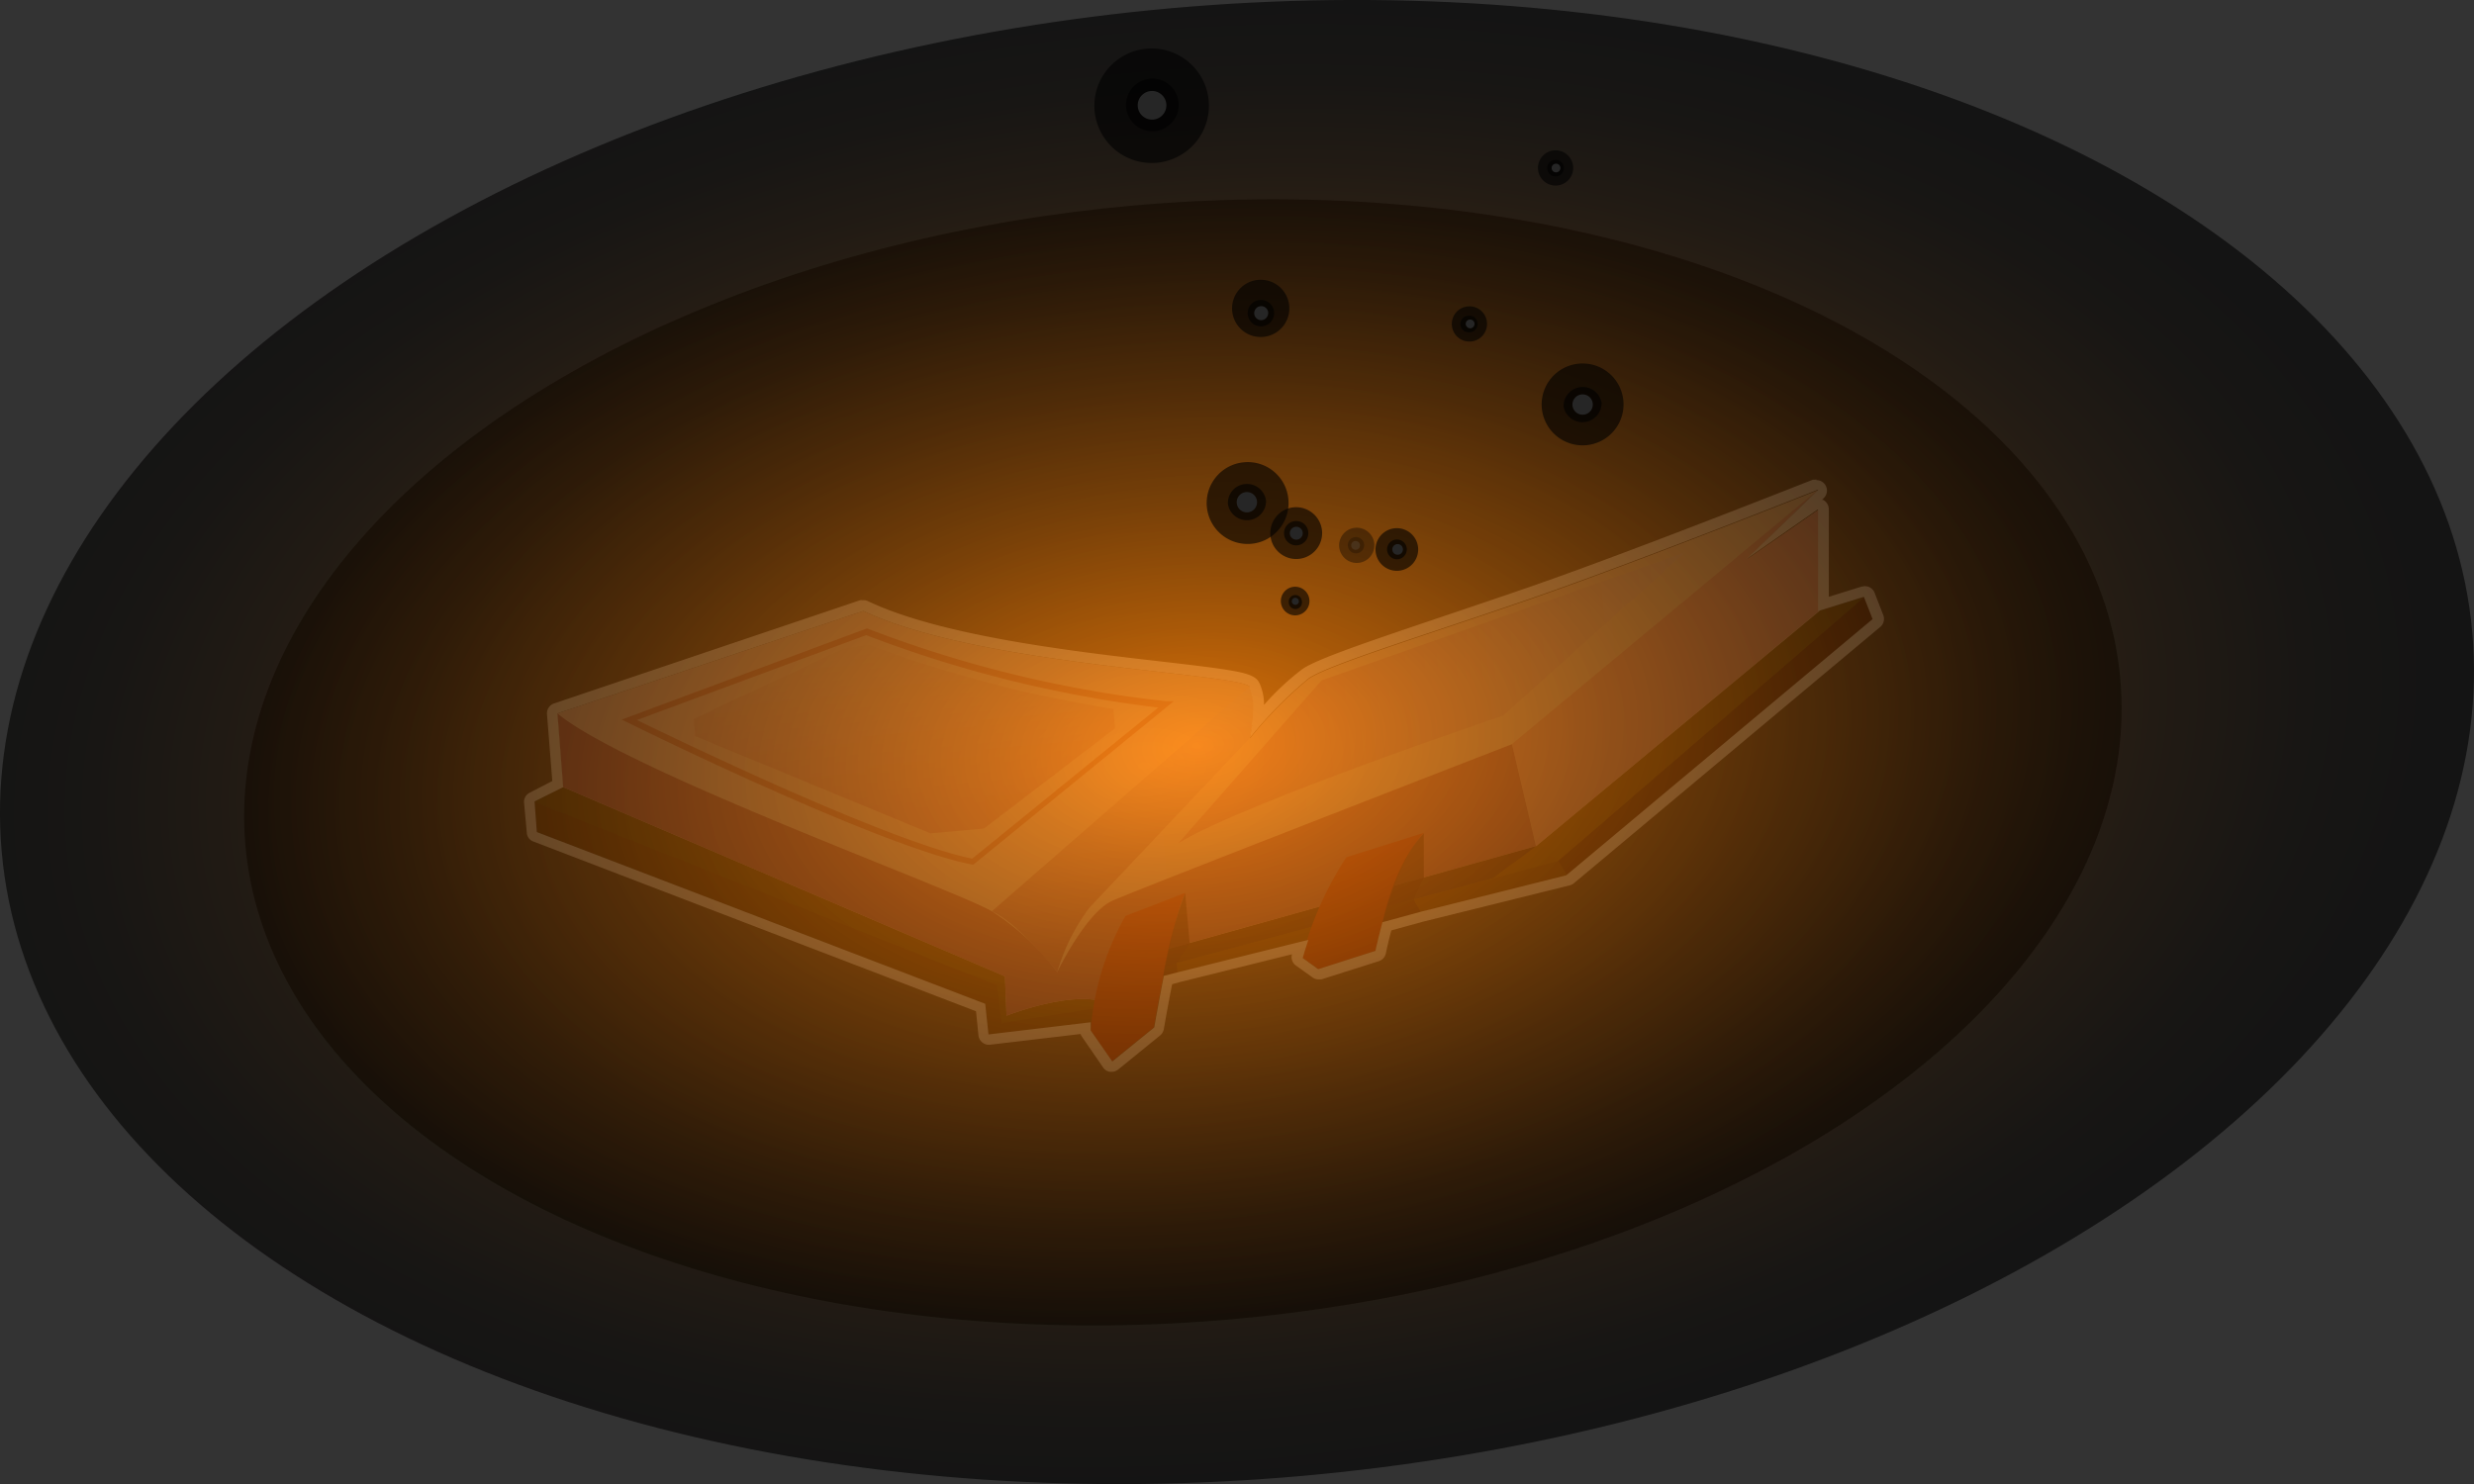 <svg xmlns="http://www.w3.org/2000/svg" xmlns:xlink="http://www.w3.org/1999/xlink" viewBox="0 0 172.82 103.7"><rect x="0" y="0" width="172.82" height="103.7" fill="#333333" stroke="none"/><defs><style>.cls-1{isolation:isolate;}.cls-10,.cls-12,.cls-13,.cls-14,.cls-15,.cls-16,.cls-17,.cls-18,.cls-2,.cls-22,.cls-23,.cls-24,.cls-25,.cls-26,.cls-27,.cls-28,.cls-29,.cls-3,.cls-30,.cls-31,.cls-32,.cls-33,.cls-34,.cls-35,.cls-36,.cls-38,.cls-39,.cls-4,.cls-40,.cls-41,.cls-42,.cls-43,.cls-5,.cls-6,.cls-7,.cls-8,.cls-9{fill-rule:evenodd;}.cls-2{fill:url(#Áåçûìÿííûé_ãðàäèåíò_65);}.cls-3{fill:#512e18;}.cls-4{fill:#341018;}.cls-5{fill:url(#Áåçûìÿííûé_ãðàäèåíò_65-2);}.cls-6{fill:url(#Áåçûìÿííûé_ãðàäèåíò_65-3);}.cls-7{fill:url(#Áåçûìÿííûé_ãðàäèåíò_77);}.cls-8{fill:#eca4a5;}.cls-12,.cls-13,.cls-9{opacity:0.5;}.cls-12,.cls-13,.cls-14,.cls-17,.cls-18,.cls-9{mix-blend-mode:multiply;}.cls-9{fill:url(#Áåçûìÿííûé_ãðàäèåíò_70);}.cls-10{fill:#ac5c77;}.cls-11{fill:#d67e77;}.cls-12{fill:url(#Áåçûìÿííûé_ãðàäèåíò_89);}.cls-13{fill:url(#Áåçûìÿííûé_ãðàäèåíò_3);}.cls-14,.cls-17,.cls-18{opacity:0.72;}.cls-14{fill:url(#Áåçûìÿííûé_ãðàäèåíò_36);}.cls-15{fill:url(#Áåçûìÿííûé_ãðàäèåíò_2);}.cls-16{fill:url(#Áåçûìÿííûé_ãðàäèåíò_2-2);}.cls-17{fill:url(#Áåçûìÿííûé_ãðàäèåíò_36-2);}.cls-18{fill:url(#Áåçûìÿííûé_ãðàäèåíò_36-3);}.cls-19,.cls-22{fill:#fff;}.cls-20,.cls-21,.cls-23,.cls-24,.cls-25,.cls-26,.cls-27,.cls-28,.cls-29,.cls-30,.cls-31,.cls-32,.cls-33,.cls-34,.cls-35,.cls-36,.cls-37,.cls-38,.cls-39,.cls-40,.cls-41,.cls-42,.cls-43{opacity:0.61;mix-blend-mode:screen;}.cls-20{fill:url(#radial-gradient);}.cls-21{fill:url(#radial-gradient-2);}.cls-23{fill:url(#radial-gradient-3);}.cls-24{fill:url(#radial-gradient-4);}.cls-25{fill:url(#radial-gradient-5);}.cls-26{fill:url(#radial-gradient-6);}.cls-27{fill:url(#radial-gradient-7);}.cls-28{fill:url(#radial-gradient-8);}.cls-29{fill:url(#radial-gradient-9);}.cls-30{fill:url(#radial-gradient-10);}.cls-31{fill:url(#radial-gradient-11);}.cls-32{fill:url(#radial-gradient-12);}.cls-33{fill:url(#radial-gradient-13);}.cls-34{fill:url(#radial-gradient-14);}.cls-35{fill:url(#radial-gradient-15);}.cls-36{fill:url(#radial-gradient-16);}.cls-38{fill:url(#radial-gradient-17);}.cls-39{fill:url(#radial-gradient-18);}.cls-40{fill:url(#radial-gradient-19);}.cls-41{fill:url(#radial-gradient-20);}.cls-42{fill:url(#radial-gradient-21);}.cls-43{fill:url(#radial-gradient-22);}</style><radialGradient id="&#xC1;&#xE5;&#xE7;&#xFB;&#xEC;&#xFF;&#xED;&#xED;&#xFB;&#xE9;_&#xE3;&#xF0;&#xE0;&#xE4;&#xE8;&#xE5;&#xED;&#xF2;_65" cx="1769.96" cy="-29.7" r="34.75" gradientTransform="matrix(1, -0.09, 0.09, 1, -1675.67, 243.49)" gradientUnits="userSpaceOnUse"><stop offset="0.02" stop-color="#754a13"></stop><stop offset="0.99" stop-color="#4f4013"></stop></radialGradient><radialGradient id="&#xC1;&#xE5;&#xE7;&#xFB;&#xEC;&#xFF;&#xED;&#xED;&#xFB;&#xE9;_&#xE3;&#xF0;&#xE0;&#xE4;&#xE8;&#xE5;&#xED;&#xF2;_65-2" cx="1789.18" cy="-29.78" r="20.92" xlink:href="#&#xC1;&#xE5;&#xE7;&#xFB;&#xEC;&#xFF;&#xED;&#xED;&#xFB;&#xE9;_&#xE3;&#xF0;&#xE0;&#xE4;&#xE8;&#xE5;&#xED;&#xF2;_65"></radialGradient><radialGradient id="&#xC1;&#xE5;&#xE7;&#xFB;&#xEC;&#xFF;&#xED;&#xED;&#xFB;&#xE9;_&#xE3;&#xF0;&#xE0;&#xE4;&#xE8;&#xE5;&#xED;&#xF2;_65-3" cx="1746.01" cy="-31.39" r="18.54" xlink:href="#&#xC1;&#xE5;&#xE7;&#xFB;&#xEC;&#xFF;&#xED;&#xED;&#xFB;&#xE9;_&#xE3;&#xF0;&#xE0;&#xE4;&#xE8;&#xE5;&#xED;&#xF2;_65"></radialGradient><linearGradient id="&#xC1;&#xE5;&#xE7;&#xFB;&#xEC;&#xFF;&#xED;&#xED;&#xFB;&#xE9;_&#xE3;&#xF0;&#xE0;&#xE4;&#xE8;&#xE5;&#xED;&#xF2;_77" x1="1724.9" y1="-32.75" x2="1814.03" y2="-32.75" gradientTransform="matrix(1, -0.09, 0.09, 1, -1675.67, 243.49)" gradientUnits="userSpaceOnUse"><stop offset="0" stop-color="#ffdbd3"></stop><stop offset="1" stop-color="#ffe2bd"></stop></linearGradient><linearGradient id="&#xC1;&#xE5;&#xE7;&#xFB;&#xEC;&#xFF;&#xED;&#xED;&#xFB;&#xE9;_&#xE3;&#xF0;&#xE0;&#xE4;&#xE8;&#xE5;&#xED;&#xF2;_70" x1="1763.69" y1="-19.7" x2="1763.69" y2="-38.36" gradientTransform="matrix(1, -0.09, 0.09, 1, -1675.67, 243.49)" gradientUnits="userSpaceOnUse"><stop offset="0" stop-color="#7c0037"></stop><stop offset="1" stop-color="#fff"></stop></linearGradient><linearGradient id="&#xC1;&#xE5;&#xE7;&#xFB;&#xEC;&#xFF;&#xED;&#xED;&#xFB;&#xE9;_&#xE3;&#xF0;&#xE0;&#xE4;&#xE8;&#xE5;&#xED;&#xF2;_89" x1="1749.05" y1="-30.14" x2="1749.05" y2="-43.61" gradientTransform="matrix(1, -0.09, 0.09, 1, -1675.67, 243.49)" gradientUnits="userSpaceOnUse"><stop offset="0" stop-color="#c25683"></stop><stop offset="1" stop-color="#ffdbc4"></stop></linearGradient><linearGradient id="&#xC1;&#xE5;&#xE7;&#xFB;&#xEC;&#xFF;&#xED;&#xED;&#xFB;&#xE9;_&#xE3;&#xF0;&#xE0;&#xE4;&#xE8;&#xE5;&#xED;&#xF2;_3" x1="1767.36" y1="-36.47" x2="1804.4" y2="-36.47" gradientTransform="matrix(1, -0.09, 0.09, 1, -1675.67, 243.49)" gradientUnits="userSpaceOnUse"><stop offset="0" stop-color="#c25683"></stop><stop offset="1" stop-color="#fff"></stop></linearGradient><radialGradient id="&#xC1;&#xE5;&#xE7;&#xFB;&#xEC;&#xFF;&#xED;&#xED;&#xFB;&#xE9;_&#xE3;&#xF0;&#xE0;&#xE4;&#xE8;&#xE5;&#xED;&#xF2;_36" cx="1776.98" cy="-22.13" r="11.04" gradientTransform="matrix(1, -0.09, 0.09, 1, -1675.67, 243.49)" gradientUnits="userSpaceOnUse"><stop offset="0" stop-color="#220831"></stop><stop offset="1" stop-color="#1f001e"></stop></radialGradient><linearGradient id="&#xC1;&#xE5;&#xE7;&#xFB;&#xEC;&#xFF;&#xED;&#xED;&#xFB;&#xE9;_&#xE3;&#xF0;&#xE0;&#xE4;&#xE8;&#xE5;&#xED;&#xF2;_2" x1="1779.87" y1="-18.24" x2="1779.87" y2="-27.08" gradientTransform="matrix(1, -0.09, 0.09, 1, -1675.67, 243.49)" gradientUnits="userSpaceOnUse"><stop offset="0.02" stop-color="#b81f13"></stop><stop offset="0.99" stop-color="#b31b36"></stop></linearGradient><linearGradient id="&#xC1;&#xE5;&#xE7;&#xFB;&#xEC;&#xFF;&#xED;&#xED;&#xFB;&#xE9;_&#xE3;&#xF0;&#xE0;&#xE4;&#xE8;&#xE5;&#xED;&#xF2;_2-2" x1="1763.81" y1="-13.13" x2="1763.81" y2="-24.41" xlink:href="#&#xC1;&#xE5;&#xE7;&#xFB;&#xEC;&#xFF;&#xED;&#xED;&#xFB;&#xE9;_&#xE3;&#xF0;&#xE0;&#xE4;&#xE8;&#xE5;&#xED;&#xF2;_2"></linearGradient><radialGradient id="&#xC1;&#xE5;&#xE7;&#xFB;&#xEC;&#xFF;&#xED;&#xED;&#xFB;&#xE9;_&#xE3;&#xF0;&#xE0;&#xE4;&#xE8;&#xE5;&#xED;&#xF2;_36-2" cx="1782.78" cy="-24.11" r="2.42" xlink:href="#&#xC1;&#xE5;&#xE7;&#xFB;&#xEC;&#xFF;&#xED;&#xED;&#xFB;&#xE9;_&#xE3;&#xF0;&#xE0;&#xE4;&#xE8;&#xE5;&#xED;&#xF2;_36"></radialGradient><radialGradient id="&#xC1;&#xE5;&#xE7;&#xFB;&#xEC;&#xFF;&#xED;&#xED;&#xFB;&#xE9;_&#xE3;&#xF0;&#xE0;&#xE4;&#xE8;&#xE5;&#xED;&#xF2;_36-3" cx="1766.51" cy="-21.59" r="2.12" xlink:href="#&#xC1;&#xE5;&#xE7;&#xFB;&#xEC;&#xFF;&#xED;&#xED;&#xFB;&#xE9;_&#xE3;&#xF0;&#xE0;&#xE4;&#xE8;&#xE5;&#xED;&#xF2;_36"></radialGradient><radialGradient id="radial-gradient" cx="924.64" cy="-33.32" r="39.06" gradientTransform="matrix(1.68, 0, 0, 1, -1473.48, 86.6)" gradientUnits="userSpaceOnUse"><stop offset="0" stop-color="#ff8000"></stop><stop offset="0.5" stop-color="#783c00"></stop><stop offset="0.85" stop-color="#210"></stop><stop offset="1"></stop></radialGradient><radialGradient id="radial-gradient-2" cx="926.95" cy="-34.4" r="51.47" gradientTransform="matrix(1.68, 0, 0, 1, -1473.59, 86.26)" gradientUnits="userSpaceOnUse"><stop offset="0" stop-color="#ff8000"></stop><stop offset="0.16" stop-color="#bf6000"></stop><stop offset="0.33" stop-color="#854300"></stop><stop offset="0.49" stop-color="#562b00"></stop><stop offset="0.64" stop-color="#301800"></stop><stop offset="0.78" stop-color="#160b00"></stop><stop offset="0.9" stop-color="#060300"></stop><stop offset="1"></stop></radialGradient><radialGradient id="radial-gradient-3" cx="1968.29" cy="-79.13" r="3.95" gradientTransform="matrix(-1, 0.09, 0.09, 1, 2048.13, -88.43)" gradientUnits="userSpaceOnUse"><stop offset="0" stop-color="#ff7e00"></stop><stop offset="0.13" stop-color="#cf6600"></stop><stop offset="0.31" stop-color="#914800"></stop><stop offset="0.48" stop-color="#5d2e00"></stop><stop offset="0.64" stop-color="#351a00"></stop><stop offset="0.78" stop-color="#180c00"></stop><stop offset="0.91" stop-color="#060300"></stop><stop offset="1"></stop></radialGradient><radialGradient id="radial-gradient-4" cx="1968.29" cy="-79.13" r="1.84" xlink:href="#radial-gradient-3"></radialGradient><radialGradient id="radial-gradient-5" cx="1954.02" cy="-46.68" r="1.48" xlink:href="#radial-gradient-3"></radialGradient><radialGradient id="radial-gradient-6" cx="1954.02" cy="-46.68" r="0.69" xlink:href="#radial-gradient-3"></radialGradient><radialGradient id="radial-gradient-7" cx="1940.21" cy="-55.61" r="2.86" xlink:href="#radial-gradient-3"></radialGradient><radialGradient id="radial-gradient-8" cx="1940.21" cy="-55.61" r="1.33" xlink:href="#radial-gradient-3"></radialGradient><radialGradient id="radial-gradient-9" cx="1964.17" cy="-50.84" r="2.86" xlink:href="#radial-gradient-3"></radialGradient><radialGradient id="radial-gradient-10" cx="1964.17" cy="-50.84" r="1.33" xlink:href="#radial-gradient-3"></radialGradient><radialGradient id="radial-gradient-11" cx="1962" cy="-63.97" r="1.97" xlink:href="#radial-gradient-3"></radialGradient><radialGradient id="radial-gradient-12" cx="1962" cy="-63.97" r="0.92" xlink:href="#radial-gradient-3"></radialGradient><radialGradient id="radial-gradient-13" cx="1947.58" cy="-61.93" r="1.23" xlink:href="#radial-gradient-3"></radialGradient><radialGradient id="radial-gradient-14" cx="1947.58" cy="-61.93" r="0.58" xlink:href="#radial-gradient-3"></radialGradient><radialGradient id="radial-gradient-15" cx="1960.93" cy="-48.43" r="1.81" xlink:href="#radial-gradient-3"></radialGradient><radialGradient id="radial-gradient-16" cx="1960.93" cy="-48.43" r="0.85" xlink:href="#radial-gradient-3"></radialGradient><radialGradient id="radial-gradient-17" cx="1956.85" cy="-47.22" r="1.23" xlink:href="#radial-gradient-3"></radialGradient><radialGradient id="radial-gradient-18" cx="1956.85" cy="-47.22" r="0.58" xlink:href="#radial-gradient-3"></radialGradient><radialGradient id="radial-gradient-19" cx="1940.62" cy="-72.24" r="1.23" xlink:href="#radial-gradient-3"></radialGradient><radialGradient id="radial-gradient-20" cx="1940.62" cy="-72.24" r="0.58" xlink:href="#radial-gradient-3"></radialGradient><radialGradient id="radial-gradient-21" cx="1961.41" cy="-43.7" r="0.99" xlink:href="#radial-gradient-3"></radialGradient><radialGradient id="radial-gradient-22" cx="1961.41" cy="-43.7" r="0.46" xlink:href="#radial-gradient-3"></radialGradient></defs><title>Asset 4</title><g class="cls-1"><g id="Layer_2" data-name="Layer 2"><g id="library"><polygon class="cls-2" points="37.53 58.13 68.86 70.14 69.08 72.28 78.45 71.16 78.25 68.92 109.47 61.17 130.86 43.27 89.34 54.48 86.72 56.79 83.54 56.45 83.8 54.7 57.84 45.34 37.53 58.13"></polygon><polygon class="cls-3" points="130.25 41.7 130.86 43.27 109.47 61.17 78.25 68.92 78.45 71.16 69.08 72.28 68.86 70.14 37.53 58.13 37.34 56.03 69.62 68.83 69.98 71.5 77.68 70.26 77.53 68.54 108.85 60.15 130.25 41.7"></polygon><polygon class="cls-3" points="78.45 71.16 91.97 53.92 89.34 54.48 78.17 68.07 78.45 71.16"></polygon><polygon class="cls-4" points="108.85 60.15 109.47 61.17 130.86 43.27 130.25 41.7 108.85 60.15"></polygon><polygon class="cls-5" points="89.34 54.48 130.25 41.7 108.85 60.15 77.53 68.54 89.34 54.48"></polygon><polygon class="cls-6" points="37.34 56.03 57.84 45.34 83.8 54.7 69.62 68.83 37.34 56.03"></polygon><path class="cls-7" d="M127.09,35.58l0,7.12L107.3,59.12l-28.6,8-1.17,1.4.15,1.72c-2.24-1.3-7.37.73-7.37.73l-.11-2.75L39.34,55l-.4-5.15,21.37-7.16c8.17,3.86,26.35,4.33,27,5.31s0,3.6,0,3.6a29.2,29.2,0,0,1,4.11-4.17c1.48-1,8.58-3.16,15.82-5.68s19.37-7.34,19.76-7.5l-5.91,5.59Z"></path><polygon class="cls-8" points="105.62 51.99 126.97 34.24 122.04 39.06 127.09 35.59 127.05 42.7 107.31 59.12 105.62 51.99"></polygon><path class="cls-9" d="M87.28,51.59,76.1,63.42a14.2,14.2,0,0,0-2.25,4.5s-2.6-3.33-4.56-4.25L87.27,48S87.87,48.87,87.28,51.59Z"></path><path class="cls-10" d="M107.3,59.12l-28.6,8-1.17,1.4.15,1.72c-2.24-1.3-7.37.73-7.37.73l-.11-2.75L39.34,55l-.4-5.15c4.78,4,27.72,12.28,30.35,13.83a17.47,17.47,0,0,1,4.56,4.25s2-4.17,3.87-5S105.62,52,105.62,52Z"></path><path class="cls-11" d="M68,60.41l-.09,0c-6.48-1.24-23.88-9.83-24.05-9.92l-.43-.21,17.1-6.36.07,0A83,83,0,0,0,81.48,49l.51,0ZM44.49,50.31C47.22,51.64,62,58.78,67.91,60l13-10.56a85.38,85.38,0,0,1-20.4-5.06Z"></path><path class="cls-12" d="M48.46,50.23l.11,1.21L65,58.23l3.74-.34,9.15-7-.12-1.35a89.22,89.22,0,0,1-17.07-4.48l-1.8.27Z"></path><path class="cls-13" d="M82.32,58.91l10-11.37L117.7,38.6,105,50S86.94,56.09,82.32,58.91Z"></path><polygon class="cls-14" points="107.31 59.12 104.27 61.37 77.53 68.54 78.7 67.14 107.31 59.12"></polygon><path class="cls-15" d="M94.05,59.9a23.63,23.63,0,0,0-3.1,7l1.15.82,4-1.28s1.2-6.06,3.38-8.25Z"></path><path class="cls-16" d="M78.62,64a19.08,19.08,0,0,0-2.43,8l1.48,2.17,2.93-2.38s1.28-7.53,2.19-9.4Z"></path><path class="cls-17" d="M99.46,58.23v3.09l-.71,1.53.5.86-2.67.73S97.37,60.36,99.46,58.23Z"></path><path class="cls-18" d="M82.79,62.39l.31,3.51-.91,1.38.06.65-1,.26A31,31,0,0,1,82.79,62.39Z"></path><path class="cls-19" d="M127,34.24,122,39.06l5-3.48,0,7.12h0l3.2-1,.61,1.56-21.4,17.9L99.24,63.71l-2.67.73c-.32,1.19-.49,2-.49,2l-4,1.28L91,66.94c.13-.45.26-.86.4-1.27l-9.1,2.26-1,.26h0c-.39,2-.67,3.6-.67,3.6l-2.93,2.38L76.19,72c0-.19,0-.38,0-.57l-7.14.85-.23-2.14-31.32-12L37.34,56l2-1h0l-.4-5.15,21.37-7.16c8.17,3.86,26.35,4.33,27,5.31l0,.11a3.78,3.78,0,0,1,.21,1.77v0c0,.22,0,.44-.06.64s0,.11,0,.18c-.07.5-.15.86-.15.86a29.2,29.2,0,0,1,4.11-4.17c1.48-1,8.58-3.16,15.82-5.68s19.37-7.34,19.76-7.5Zm-.07-.72a.73.73,0,0,0-.2,0l-.1,0c-3,1.18-13.28,5.23-19.63,7.44-2.13.74-4.22,1.44-6.23,2.12-5,1.69-8.63,2.91-9.75,3.64a18.14,18.14,0,0,0-2.72,2.53A3.62,3.62,0,0,0,88,47.78l-.07-.14c-.4-.63-1.38-.79-6.74-1.41C75,45.52,65.74,44.44,60.62,42a.69.69,0,0,0-.37-.06.47.47,0,0,0-.17,0L38.71,49.15a.73.73,0,0,0-.5.75l.37,4.67L37,55.39a.71.71,0,0,0-.39.71l.19,2.09a.69.69,0,0,0,.46.61L68.18,70.66l.17,1.69a.73.73,0,0,0,.27.49.72.72,0,0,0,.52.16h0l6.34-.75a1.19,1.19,0,0,0,.08.16l1.49,2.17a.7.7,0,0,0,.49.31h.17a.77.77,0,0,0,.4-.16l2.93-2.38a.76.76,0,0,0,.26-.45s.24-1.41.58-3.13l.54-.15,7.83-1.94,0,0a.73.73,0,0,0,.28.79l1.15.82a.7.7,0,0,0,.48.14l.16,0,4-1.27a.74.74,0,0,0,.49-.55s.13-.66.38-1.6l2.26-.62,10.21-2.53a.73.73,0,0,0,.29-.15l21.39-17.9a.73.73,0,0,0,.22-.82l-.61-1.57a.73.73,0,0,0-.74-.46L130,41l-2.25.7,0-6.12a.74.74,0,0,0-.39-.65l-.09,0,.13-.13a.73.73,0,0,0-.57-1.25Z"></path><ellipse class="cls-20" cx="82.63" cy="53.27" rx="65.74" ry="39.06" transform="translate(-4.4 7.54) rotate(-5.09)"></ellipse><ellipse class="cls-21" cx="86.41" cy="51.85" rx="86.63" ry="51.48" transform="translate(-4.26 7.87) rotate(-5.09)"></ellipse><path class="cls-22" d="M81.47,7.25a1,1,0,1,1-1.06-.89A1,1,0,0,1,81.47,7.25Z"></path><path class="cls-23" d="M84.43,7A4,4,0,1,1,80.14,3.4,4,4,0,0,1,84.43,7Z"></path><path class="cls-24" d="M82.33,7.17a1.84,1.84,0,1,1-2-1.67A1.84,1.84,0,0,1,82.33,7.17Z"></path><path class="cls-22" d="M98,38.36a.37.37,0,0,1-.74.06.37.37,0,1,1,.74-.06Z"></path><path class="cls-25" d="M99.06,38.26a1.49,1.49,0,1,1-1.61-1.35A1.49,1.49,0,0,1,99.06,38.26Z"></path><path class="cls-26" d="M98.27,38.33a.69.69,0,1,1-.75-.63A.69.69,0,0,1,98.27,38.33Z"></path><path class="cls-22" d="M111.26,28.2a.71.71,0,1,1-.77-.64A.71.71,0,0,1,111.26,28.2Z"></path><path class="cls-27" d="M113.4,28a2.86,2.86,0,1,1-3.11-2.59A2.86,2.86,0,0,1,113.4,28Z"></path><path class="cls-28" d="M111.88,28.15a1.34,1.34,0,0,1-2.66.24,1.34,1.34,0,0,1,2.66-.24Z"></path><path class="cls-22" d="M87.81,35.08a.71.71,0,0,1-1.41.13.71.71,0,1,1,1.41-.13Z"></path><path class="cls-29" d="M90,34.89a2.86,2.86,0,1,1-3.1-2.59A2.85,2.85,0,0,1,90,34.89Z"></path><path class="cls-30" d="M88.44,35a1.34,1.34,0,0,1-2.66.24A1.32,1.32,0,0,1,87,33.82,1.34,1.34,0,0,1,88.44,35Z"></path><path class="cls-22" d="M88.59,21.83a.51.51,0,0,1-.45.54.49.49,0,1,1,.45-.54Z"></path><path class="cls-31" d="M90.06,21.7a2,2,0,0,1-3.93.35,2,2,0,1,1,3.93-.35Z"></path><path class="cls-32" d="M89,21.8a.92.92,0,1,1-1.84.16A.92.92,0,0,1,89,21.8Z"></path><path class="cls-22" d="M103,22.6a.31.31,0,0,1-.28.34.32.32,0,0,1-.33-.28.3.3,0,0,1,.28-.33A.3.3,0,0,1,103,22.6Z"></path><path class="cls-33" d="M103.87,22.52a1.23,1.23,0,1,1-1.33-1.11A1.22,1.22,0,0,1,103.87,22.52Z"></path><path class="cls-34" d="M103.22,22.58a.58.58,0,0,1-.52.63.58.58,0,1,1-.1-1.15A.57.57,0,0,1,103.22,22.58Z"></path><path class="cls-22" d="M91,37.22a.45.45,0,1,1-.49-.41A.45.45,0,0,1,91,37.22Z"></path><path class="cls-35" d="M92.35,37.09a1.81,1.81,0,1,1-2-1.64A1.82,1.82,0,0,1,92.35,37.09Z"></path><path class="cls-36" d="M91.39,37.18a.85.85,0,1,1-.92-.77A.84.84,0,0,1,91.39,37.18Z"></path><g class="cls-37"><path class="cls-22" d="M95,38.08a.3.3,0,0,1-.28.33.3.3,0,0,1-.33-.28.3.3,0,0,1,.27-.33A.32.32,0,0,1,95,38.08Z"></path><path class="cls-38" d="M96,38a1.23,1.23,0,1,1-1.34-1.12A1.23,1.23,0,0,1,96,38Z"></path><path class="cls-39" d="M95.29,38.06a.57.57,0,1,1-.62-.53A.57.57,0,0,1,95.29,38.06Z"></path></g><path class="cls-22" d="M109,11.71a.3.3,0,0,1-.28.33.3.3,0,0,1-.33-.27.3.3,0,0,1,.28-.33A.3.3,0,0,1,109,11.71Z"></path><path class="cls-40" d="M109.89,11.63a1.23,1.23,0,1,1-1.33-1.12A1.23,1.23,0,0,1,109.89,11.63Z"></path><path class="cls-41" d="M109.24,11.69a.58.58,0,1,1-.63-.52A.57.57,0,0,1,109.24,11.69Z"></path><path class="cls-22" d="M90.73,42a.24.24,0,0,1-.22.26.25.25,0,0,1-.27-.22.25.25,0,0,1,.22-.27A.25.25,0,0,1,90.73,42Z"></path><path class="cls-42" d="M91.47,41.93A1,1,0,1,1,90.4,41,1,1,0,0,1,91.47,41.93Z"></path><path class="cls-43" d="M90.94,42a.46.46,0,1,1-.91.08.45.45,0,0,1,.41-.5A.45.45,0,0,1,90.94,42Z"></path></g></g></g></svg>